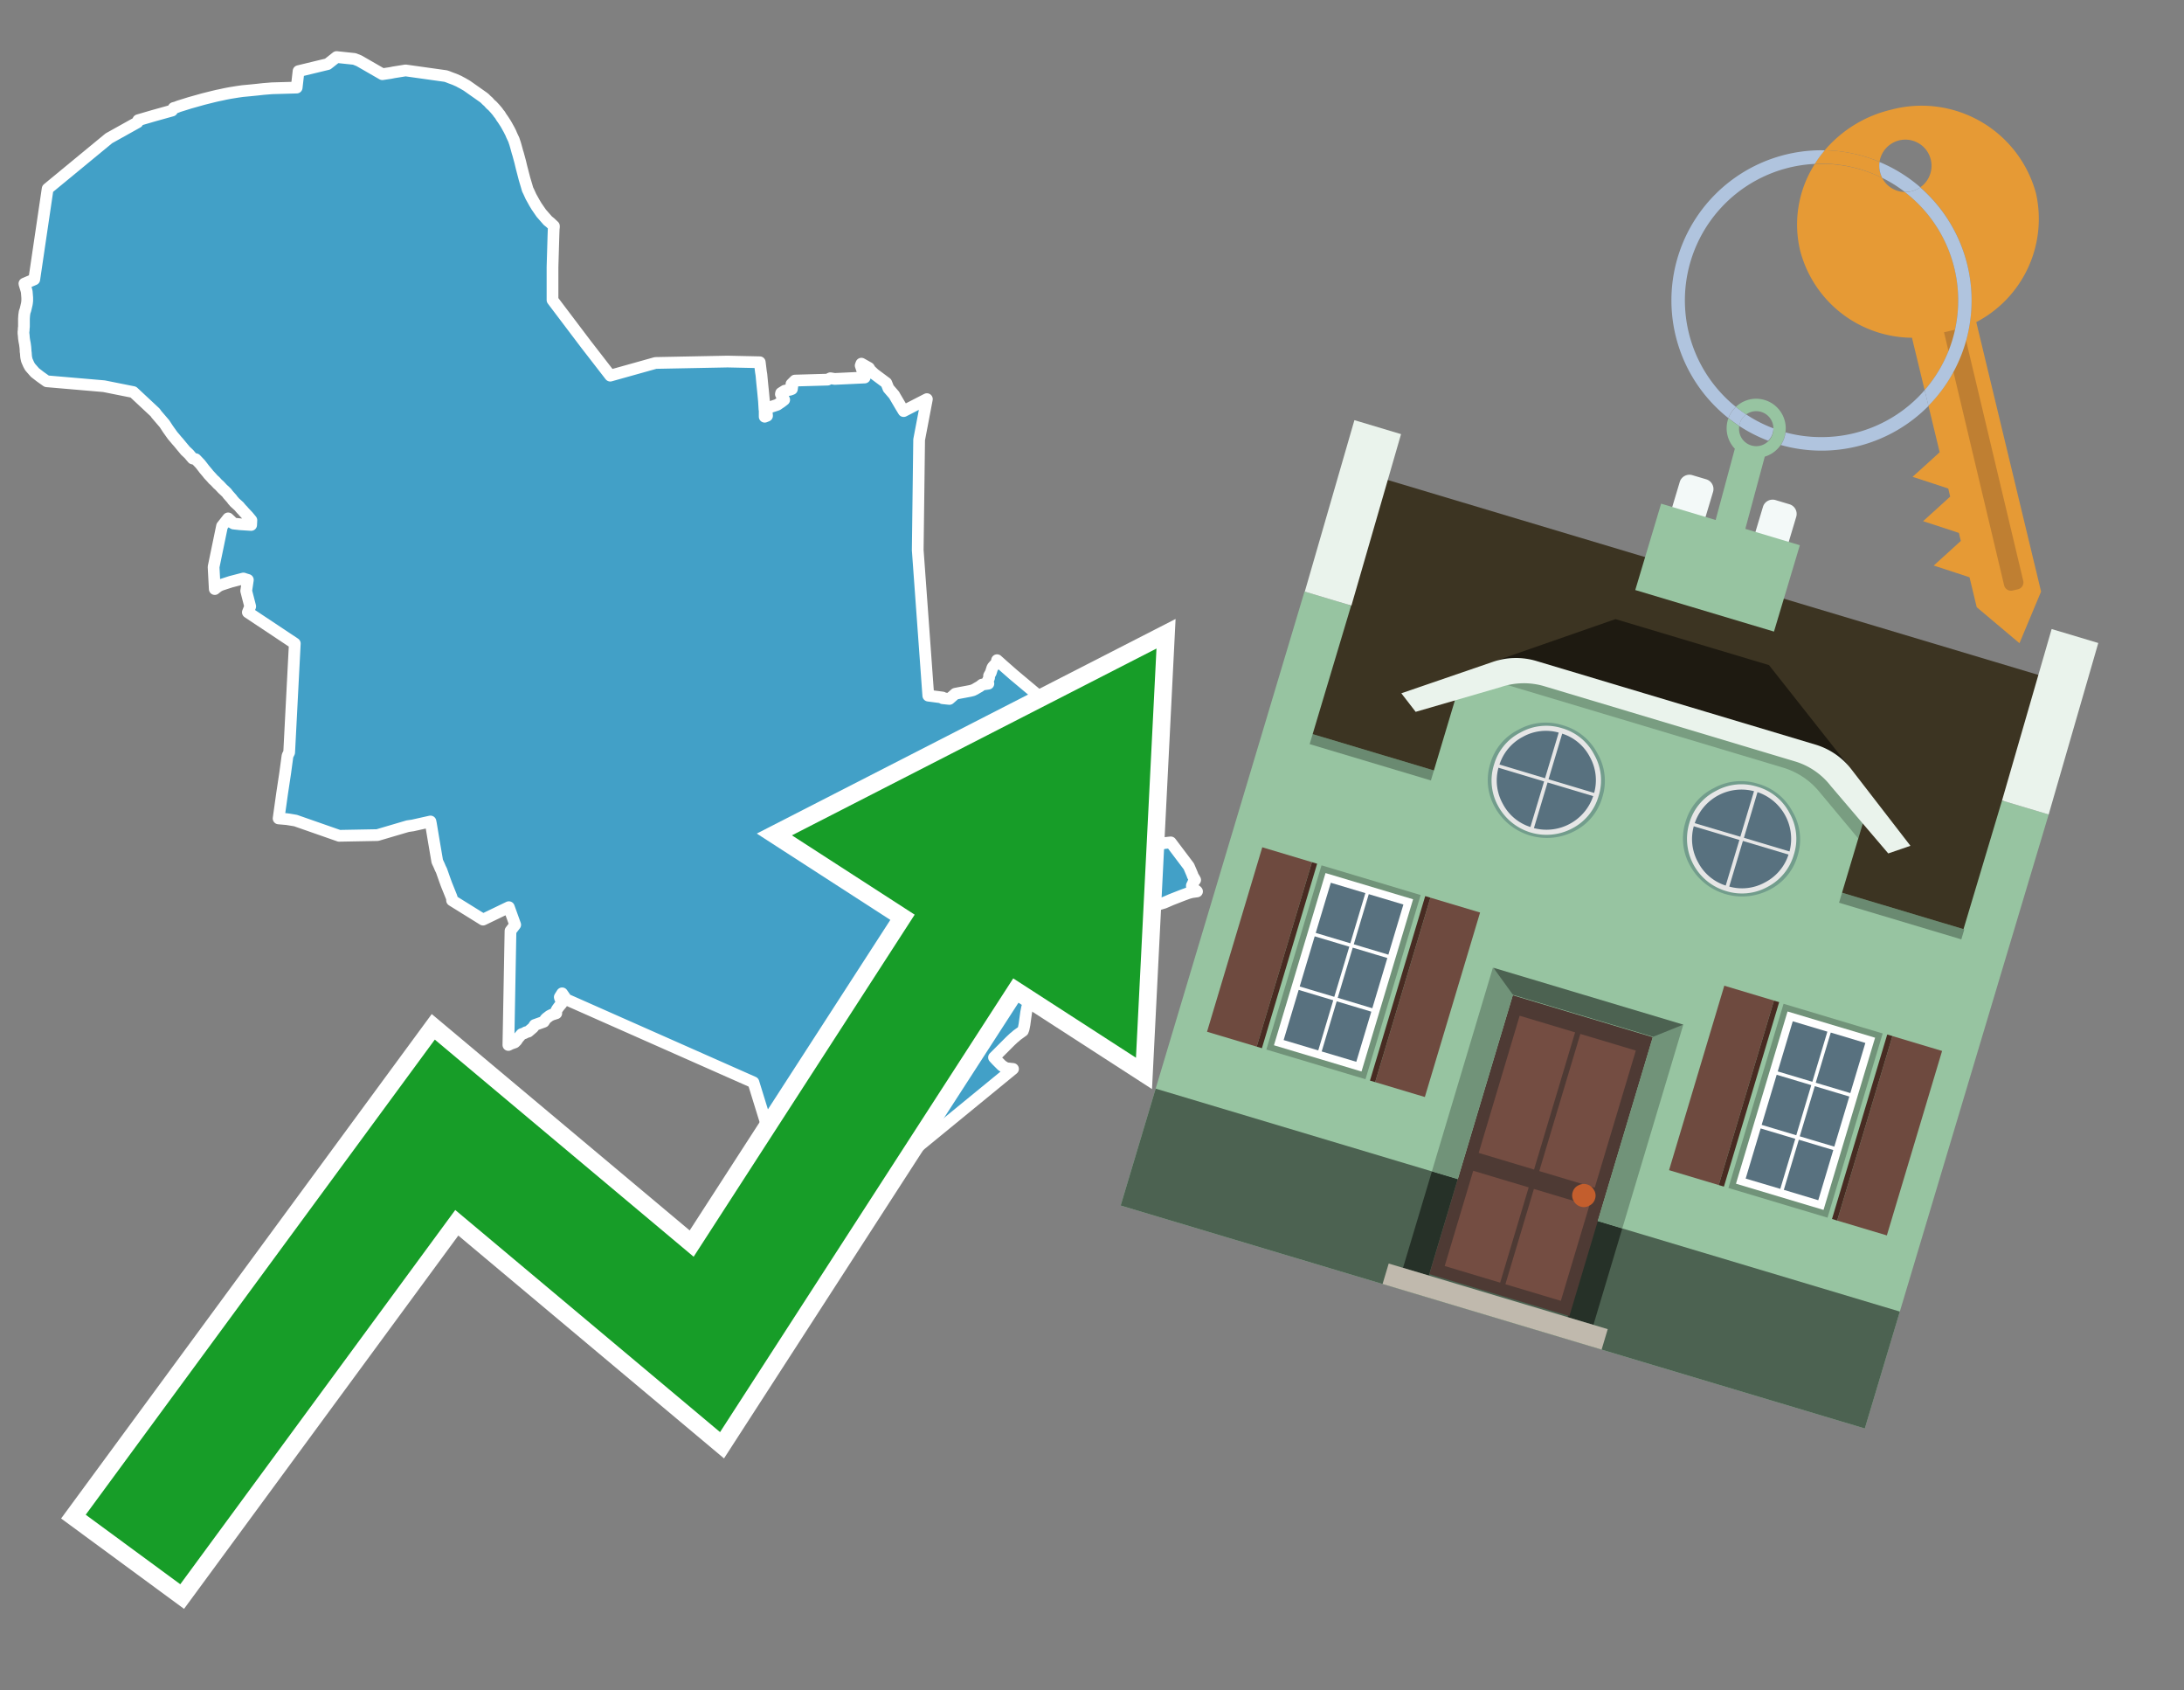 <svg id="Text" xmlns="http://www.w3.org/2000/svg" width="93.05" height="72" viewBox="0 0 93.05 72"><rect x="0" y="0" width="93.05" height="72" fill="#808080" stroke="none"/><polygon points="4.64,5.89 5.86,5.21 5.89,5.12 6.54,4.93 7.33,4.71 7.4,4.6 7.51,4.57 7.61,4.53 8.09,4.38 8.66,4.22 9.1,4.11 9.27,4.07 9.42,4.04 9.6,4 9.81,3.96 10.12,3.91 10.33,3.88 10.65,3.85 10.95,3.82 11.22,3.79 11.59,3.76 12.64,3.73 12.72,3.03 13.96,2.73 14.34,2.43 15.1,2.51 15.3,2.59 16.29,3.16 16.63,3.11 16.78,3.08 17.28,3 18.99,3.24 19.08,3.27 19.18,3.31 19.37,3.38 19.46,3.42 19.55,3.46 19.64,3.51 19.7,3.54 19.89,3.65 20.6,4.15 20.65,4.19 20.74,4.28 20.8,4.33 20.88,4.42 20.93,4.47 20.97,4.5 21.09,4.63 21.2,4.76 21.24,4.82 21.3,4.89 21.36,4.99 21.38,5.02 21.41,5.06 21.43,5.09 21.47,5.15 21.56,5.29 21.58,5.33 21.6,5.36 21.62,5.4 21.71,5.56 21.72,5.59 21.75,5.64 21.8,5.76 21.89,5.95 21.9,5.98 21.95,6.13 21.97,6.2 21.99,6.27 22.05,6.49 22.07,6.55 22.13,6.77 22.16,6.88 22.22,7.13 22.35,7.63 22.44,7.93 22.48,8.07 22.52,8.15 22.62,8.37 22.77,8.64 22.86,8.79 23.06,9.08 23.34,9.4 23.44,9.48 23.6,9.63 23.6,9.67 23.59,9.75 23.58,10.02 23.54,11.37 23.54,11.75 23.54,12.53 23.54,12.59 23.54,12.78 24.97,14.67 26,16 27.93,15.46 31,15.4 32.37,15.43 32.42,15.84 32.44,15.96 32.47,16.28 32.49,16.48 32.51,16.67 32.55,17.09 32.57,17.43 32.58,17.48 32.58,17.75 32.68,17.71 32.65,17.39 32.94,17.3 33.12,17.24 33.19,17.19 33.28,17.13 33.41,17.03 33.37,16.94 33.33,16.9 33.27,16.79 33.28,16.74 33.44,16.64 33.66,16.6 33.74,16.57 33.76,16.42 33.72,16.36 33.87,16.21 35.26,16.17 35.38,16.11 35.56,16.14 36.84,16.08 36.75,15.81 36.67,15.57 36.7,15.49 37.02,15.67 37.08,15.77 37.25,15.93 37.76,16.31 37.84,16.51 37.85,16.54 38.1,16.83 38.12,16.87 38.39,17.33 38.5,17.51 39.49,17 39.16,18.73 39.1,23.43 39.55,29.63 40.16,29.71 40.16,29.74 40.45,29.77 40.7,29.55 40.85,29.52 41.12,29.47 41.33,29.43 41.45,29.4 41.55,29.35 41.65,29.29 41.74,29.24 41.84,29.16 42.11,29.12 42.07,29.02 42.12,28.92 42.14,28.87 42.14,28.81 42.14,28.78 42.19,28.69 42.21,28.66 42.27,28.47 42.29,28.42 42.36,28.34 42.44,28.27 42.46,28.2 42.48,28.12 42.76,28.37 43.17,28.73 44.28,29.66 44.46,29.81 44.52,29.86 44.57,29.9 44.64,29.94 44.68,29.97 44.73,30.01 44.78,30.06 44.87,30.15 44.96,30.24 45.16,30.52 45.26,30.66 45.33,30.73 45.56,30.88 45.81,31.06 45.96,31.16 46.02,31.2 46.03,31.28 46.04,31.34 46.04,31.42 46.05,31.47 46.07,31.54 46.1,31.6 46.11,31.69 46.1,31.83 46.1,31.89 46.09,31.95 46.02,32.29 45.98,32.33 45.96,32.38 45.93,32.52 45.86,32.89 45.84,32.99 45.95,33.08 46.01,33.11 46.19,33.21 46.26,33.24 46.31,33.27 46.57,33.33 46.57,33.42 46.55,33.47 46.45,33.68 46.44,33.72 46.78,33.92 46.76,34.02 46.76,34.13 46.5,34.17 46.84,34.44 46.75,35.05 46.76,35.13 46.9,35.22 46.91,35.27 46.93,35.31 46.96,35.41 47.07,35.44 47.33,35.48 47.72,35.51 47.96,35.37 48.01,35.63 48.02,35.67 48.06,35.81 48.12,36.01 48.15,36.11 48.17,36.16 48.21,36.25 48.23,36.28 48.29,36.38 48.32,36.46 48.35,36.52 48.37,36.6 48.39,36.65 48.5,36.75 48.51,36.79 48.47,36.49 49.2,36.04 49.39,35.97 49.47,35.94 49.61,35.91 49.88,35.88 50.65,36.9 50.8,37.25 50.81,37.29 50.86,37.38 50.88,37.41 50.92,37.48 50.89,37.52 50.84,37.59 50.82,37.64 50.78,37.72 50.78,37.75 50.79,37.82 50.86,37.87 50.97,37.94 51,37.97 50.78,38 50.63,38.04 50.55,38.07 50.44,38.11 50.36,38.14 49.9,38.32 49.74,38.39 49.6,38.45 49.3,38.54 49.18,38.58 49.06,38.61 48.86,38.69 48.76,38.74 48.55,38.81 48.41,38.85 48.3,38.89 48.26,38.92 48.2,38.96 48.01,38.99 46.73,38.78 46.75,39.49 46.68,39.45 46.64,39.42 46.57,39.35 46.54,39.32 46.48,39.28 46.42,39.24 46.39,39.71 46.2,40.54 46.02,40.49 45.62,40.42 44.75,40.39 44.48,40.35 44.32,40.68 44.3,40.77 44.25,40.92 44.24,40.97 44.18,41.23 44.06,41.73 43.95,42.26 43.93,42.36 43.92,42.42 43.9,42.5 43.87,42.67 43.8,42.8 43.76,42.92 43.72,43.12 43.66,43.55 43.65,43.63 43.61,43.83 43.59,43.88 43.58,43.91 43.33,44.09 43.24,44.17 43.2,44.2 43.04,44.35 42.76,44.63 42.63,44.76 42.57,44.82 42.35,45.04 42.47,45.17 42.66,45.36 42.69,45.39 42.74,45.42 42.8,45.46 42.88,45.5 43.16,45.53 38.19,49.6 33.07,49.24 32.1,46.1 24.13,42.57 23.95,42.31 23.85,42.47 23.87,42.54 23.91,42.6 23.94,42.7 23.93,42.74 23.82,42.87 23.74,42.98 23.7,43.05 23.7,43.08 23.7,43.16 23.51,43.22 23.41,43.27 23.28,43.37 23.24,43.41 23.17,43.52 22.78,43.66 22.76,43.69 22.72,43.76 22.51,43.94 22.4,43.97 22.36,44 22.22,44.05 22.05,44.25 22.01,44.32 21.93,44.4 21.76,44.46 21.66,44.51 21.75,39.65 21.95,39.39 21.68,38.64 20.58,39.17 19.26,38.35 19.26,38.29 19.25,38.25 19.24,38.22 19.23,38.19 19.02,37.67 18.94,37.45 18.81,37.08 18.76,36.98 18.71,36.86 18.63,36.69 18.47,35.75 18.36,35.09 18.34,34.99 17.58,35.16 17.37,35.19 16.08,35.57 14.45,35.6 12.59,34.95 12.22,34.89 11.87,34.86 12.02,33.79 12.15,32.93 12.25,32.19 12.32,32.05 12.56,27.41 10.56,26.08 10.66,25.83 10.49,25.17 10.56,24.7 10.46,24.67 10.37,24.64 9.83,24.78 9.43,24.91 9.36,24.94 9.29,24.98 9.21,25.04 9.15,25.09 9.1,24.15 9.46,22.41 9.72,22.08 9.85,22.2 9.88,22.24 9.9,22.27 9.95,22.3 10.23,22.33 10.7,22.36 10.71,22.16 10.57,21.99 10.4,21.81 10.34,21.74 10.29,21.69 10.22,21.61 10.2,21.58 9.99,21.39 9.96,21.35 9.92,21.31 9.88,21.25 9.72,21.07 9.66,20.99 9.63,20.96 9.48,20.82 9.35,20.68 9.27,20.61 9.17,20.5 9.08,20.42 9.02,20.35 8.88,20.2 8.86,20.17 8.7,19.98 8.64,19.9 8.53,19.76 8.34,19.56 8.21,19.53 8.15,19.46 8.05,19.34 7.9,19.2 7.75,19.02 7.61,18.85 7.53,18.76 7.43,18.64 7.36,18.56 7.21,18.35 7.14,18.25 7.01,18.05 6.65,17.63 6.63,17.59 6.58,17.54 5.68,16.7 4.43,16.45 1.99,16.24 1.71,16.04 1.49,15.87 1.28,15.63 1.22,15.52 1.15,15.36 1.14,15.33 1.12,15.24 1.11,15.17 1.1,15.02 1.09,14.98 1.09,14.92 1.08,14.79 1.06,14.64 1.04,14.54 1.02,14.41 1.01,14.28 1,14.2 1,14.13 1.01,14.06 1.01,13.99 1.02,13.92 1.02,13.81 1.02,13.76 1.02,13.7 1.02,13.66 1.02,13.58 1.03,13.43 1.05,13.29 1.08,13.21 1.1,13.13 1.14,12.96 1.15,12.9 1.16,12.81 1.16,12.74 1.16,12.68 1.14,12.43 1.12,12.35 1.09,12.25 1.05,12.12 1.04,12.08 1.46,11.9 2.03,8.04 " fill="#42a0c7" stroke="#fff" stroke-linejoin="round" stroke-width="0.5"/><polygon points="49.272 27.624 33.741 35.58 38.97 38.959 29.553 53.529 18.525 44.281 3.652 64.518 7.681 67.479 19.396 51.538 30.678 60.999 43.169 41.673 48.398 45.053 49.272 27.624" fill="none" stroke="#fff" stroke-miterlimit="10" stroke-width="1.5"/><polygon points="49.272 27.624 33.741 35.58 38.97 38.959 29.553 53.529 18.525 44.281 3.652 64.518 7.681 67.479 19.396 51.538 30.678 60.999 43.169 41.673 48.398 45.053 49.272 27.624" fill="#179d28"/><path d="M80.19,7.577a1.16,1.16,0,0,1-.094-.251,1.114,1.114,0,0,1-.018-.429A6.367,6.367,0,0,0,77.743,6.4a5.269,5.269,0,0,0-.423.577c.1,0,.192-.007.288-.007A5.794,5.794,0,0,1,80.19,7.577Z" fill="#e69a35"/><path d="M77.608,6.4A6.394,6.394,0,0,0,73.64,17.81a1.26,1.26,0,0,1,.317-.48A5.821,5.821,0,0,1,77.32,6.981a5.269,5.269,0,0,1,.423-.577Z" fill="#b0c4de"/><path d="M84.2,13.72a4.962,4.962,0,0,0,2.545-5.48,5.047,5.047,0,0,0-6.179-3.566A5.322,5.322,0,0,0,77.743,6.4a6.367,6.367,0,0,1,2.335.493,1.114,1.114,0,1,1,1.736,1.084,6.392,6.392,0,0,1,.347,9.3l.479,1.985-.438.4-.716.648.92.3.6.2.082.341-.438.4-.716.648.92.3.605.2.082.341-.438.4-.716.649.92.3.605.2.307,1.274,1.821,1.534.921-2.2Z" fill="#e69a35"/><path d="M81.154,8.179a1.115,1.115,0,0,1-.964-.6,5.794,5.794,0,0,0-2.582-.6c-.1,0-.192,0-.288.007a4.783,4.783,0,0,0-.625,3.685,4.962,4.962,0,0,0,4.765,3.715L82,16.617a5.82,5.82,0,0,0-.846-8.438Z" fill="#e69a35"/><path d="M74.1,18.142a6.386,6.386,0,0,0,1.232.63.73.73,0,0,0,.224-.527h0a5.783,5.783,0,0,1-1.159-.593A.733.733,0,0,0,74.1,18.142Z" fill="#b0c4de"/><path d="M74.4,17.652q-.228-.152-.44-.322a1.26,1.26,0,0,0-.317.48c.148.117.3.228.46.332A.733.733,0,0,1,74.4,17.652Z" fill="#b0c4de"/><path d="M74.824,16.984a1.257,1.257,0,0,0-.867.346c.141.114.288.222.44.322a.731.731,0,0,1,1.159.593h0a.732.732,0,1,1-1.463,0,.7.7,0,0,1,.007-.1c-.158-.1-.312-.215-.46-.332a1.258,1.258,0,0,0,.273,1.3l-.979,3.635,1.275.341.98-3.639a1.266,1.266,0,0,0,.681-.5,1.249,1.249,0,0,0,.2-.538,1.328,1.328,0,0,0,.012-.168A1.262,1.262,0,0,0,74.824,16.984Z" fill="#97c4a1"/><path d="M85.974,25.1l-.226.053a.3.3,0,0,1-.362-.223l-2.56-10.777.81-.193L86.2,24.736A.3.3,0,0,1,85.974,25.1Z" fill="#bf7f32"/><path d="M80.1,7.326a1.16,1.16,0,0,0,.094.251,5.833,5.833,0,0,1,.964.6,1.137,1.137,0,0,0,.287-.031,1.108,1.108,0,0,0,.373-.167A6.371,6.371,0,0,0,80.078,6.9,1.114,1.114,0,0,0,80.1,7.326Z" fill="#b0c4de"/><path d="M77.608,18.618a5.836,5.836,0,0,1-1.534-.2,1.24,1.24,0,0,1-.2.537,6.4,6.4,0,0,0,6.291-1.666L82,16.617A5.807,5.807,0,0,1,77.608,18.618Z" fill="#b0c4de"/><path d="M81.814,7.981a1.108,1.108,0,0,1-.373.167,1.137,1.137,0,0,1-.287.031A5.82,5.82,0,0,1,82,16.617l.161.667a6.392,6.392,0,0,0-.347-9.3Z" fill="#b0c4de"/><polygon points="83.79 39.753 55.78 31.364 58.988 20.404 86.964 28.783 83.79 39.753 83.79 39.753" fill="#3c3422" fill-rule="evenodd"/><polygon points="81.705 53.32 87.284 34.692 85.297 34.097 83.656 39.575 55.926 31.269 57.567 25.791 55.579 25.196 47.746 51.348 79.451 60.844 81.705 53.32" fill="#97c4a1" fill-rule="evenodd"/><rect x="69.522" y="21.148" width="0.444" height="28.983" transform="translate(15.592 92.226) rotate(-73.326)" opacity="0.3"/><polygon points="87.284 34.692 85.297 34.097 87.411 26.793 89.398 27.388 87.284 34.692 87.284 34.692" fill="#eaf3ec" fill-rule="evenodd"/><polygon points="57.578 25.794 55.591 25.199 57.705 17.896 59.692 18.491 57.578 25.794 57.578 25.794" fill="#eaf3ec" fill-rule="evenodd"/><polygon points="79.451 60.844 80.943 55.865 49.238 46.369 47.747 51.348 79.451 60.844 79.451 60.844" fill="#4c6251" fill-rule="evenodd"/><path d="M71.566,20.528l-.522,1.743,1.418.425.523-1.744a.432.432,0,0,0-.289-.536l-.593-.177A.431.431,0,0,0,71.566,20.528Z" fill="#f3f9f8" fill-rule="evenodd"/><path d="M75.111,21.589l-.522,1.743,1.418.425.522-1.743a.43.43,0,0,0-.289-.536l-.593-.178A.43.43,0,0,0,75.111,21.589Z" fill="#f3f9f8" fill-rule="evenodd"/><polygon points="75.368 28.329 68.829 26.37 63.807 28.121 78.733 32.591 75.368 28.329" fill="#1e1a11"/><polygon points="78.248 32.422 64.442 28.287 62.236 28.998 60.064 36.247 77.453 41.455 79.651 34.116 78.248 32.422" fill="#97c4a1"/><path d="M77.74,32.516S65.088,28.725,65,28.7l-.938.43,11.892,3.562a3.175,3.175,0,0,1,1.532,1l1.685,2.02.327-1.09Z" fill-rule="evenodd" opacity="0.2"/><path d="M77.35,31.716,65.458,28.154a3.041,3.041,0,0,0-1.854.037l-3.9,1.339.611.79,3.626-1.054a3.045,3.045,0,0,1,1.855-.037l10.673,3.2A3.028,3.028,0,0,1,78,33.477l2.45,2.874.945-.325-2.518-3.26A3.036,3.036,0,0,0,77.35,31.716Z" fill="#eaf3ec"/><polygon points="76.683 23.223 70.773 21.453 69.671 25.132 75.581 26.902 76.683 23.223 76.683 23.223" fill="#97c4a1" fill-rule="evenodd"/><g id="Symbol_9_0_Layer2_0_MEMBER_8_MEMBER_21_MEMBER_0_FILL" data-name="Symbol 9 0 Layer2 0 MEMBER 8 MEMBER 21 MEMBER 0 FILL"><path d="M66.584,30.892a2.39,2.39,0,0,0-1.891.189,2.317,2.317,0,0,0-1.2,1.448A2.345,2.345,0,0,0,63.7,34.4a2.528,2.528,0,0,0,3.367,1.008,2.339,2.339,0,0,0,1.2-1.447,2.313,2.313,0,0,0-.208-1.87A2.394,2.394,0,0,0,66.584,30.892Z" fill="#729d8c"/></g><g id="Symbol_9_0_Layer2_0_MEMBER_8_MEMBER_21_MEMBER_1_FILL" data-name="Symbol 9 0 Layer2 0 MEMBER 8 MEMBER 21 MEMBER 1 FILL"><path d="M66.547,31.016a2.241,2.241,0,0,0-1.769.185,2.213,2.213,0,0,0-1.127,1.376,2.239,2.239,0,0,0,.185,1.768,2.341,2.341,0,0,0,3.145.942,2.234,2.234,0,0,0,1.126-1.376,2.207,2.207,0,0,0-.185-1.768A2.237,2.237,0,0,0,66.547,31.016Z" fill="#e6e6e6"/></g><g id="Symbol_9_0_Layer2_0_MEMBER_8_MEMBER_21_MEMBER_2_MEMBER_0_FILL" data-name="Symbol 9 0 Layer2 0 MEMBER 8 MEMBER 21 MEMBER 2 MEMBER 0 FILL"><path d="M65.787,33.284,63.843,32.7a2.036,2.036,0,0,0,.186,1.539,2.015,2.015,0,0,0,1.175.986Z" fill="#58717f"/></g><g id="Symbol_9_0_Layer2_0_MEMBER_8_MEMBER_21_MEMBER_2_MEMBER_1_FILL" data-name="Symbol 9 0 Layer2 0 MEMBER 8 MEMBER 21 MEMBER 2 MEMBER 1 FILL"><path d="M65.827,33.148l.582-1.944a2.01,2.01,0,0,0-1.523.178,2.037,2.037,0,0,0-1,1.183Z" fill="#58717f"/></g><g id="Symbol_9_0_Layer2_0_MEMBER_8_MEMBER_21_MEMBER_2_MEMBER_2_FILL" data-name="Symbol 9 0 Layer2 0 MEMBER 8 MEMBER 21 MEMBER 2 MEMBER 2 FILL"><path d="M67.878,33.91l-1.943-.582-.582,1.944a2.1,2.1,0,0,0,2.525-1.362Z" fill="#58717f"/></g><g id="Symbol_9_0_Layer2_0_MEMBER_8_MEMBER_21_MEMBER_2_MEMBER_3_FILL" data-name="Symbol 9 0 Layer2 0 MEMBER 8 MEMBER 21 MEMBER 2 MEMBER 3 FILL"><path d="M66.558,31.249l-.582,1.943,1.943.582a2.031,2.031,0,0,0-.186-1.539A2.009,2.009,0,0,0,66.558,31.249Z" fill="#58717f"/></g><g id="Symbol_9_0_Layer2_0_MEMBER_8_MEMBER_21_MEMBER_0_FILL-2" data-name="Symbol 9 0 Layer2 0 MEMBER 8 MEMBER 21 MEMBER 0 FILL"><path d="M74.9,33.384a2.4,2.4,0,0,0-1.891.189,2.316,2.316,0,0,0-1.2,1.448,2.341,2.341,0,0,0,.209,1.87A2.527,2.527,0,0,0,75.387,37.9a2.345,2.345,0,0,0,1.2-1.447,2.314,2.314,0,0,0-.209-1.87A2.389,2.389,0,0,0,74.9,33.384Z" fill="#729d8c"/></g><g id="Symbol_9_0_Layer2_0_MEMBER_8_MEMBER_21_MEMBER_1_FILL-2" data-name="Symbol 9 0 Layer2 0 MEMBER 8 MEMBER 21 MEMBER 1 FILL"><path d="M74.867,33.508a2.239,2.239,0,0,0-1.768.185,2.21,2.21,0,0,0-1.127,1.376,2.316,2.316,0,0,0,1.564,2.883,2.261,2.261,0,0,0,1.765-.173A2.237,2.237,0,0,0,76.428,36.4a2.209,2.209,0,0,0-.185-1.769A2.239,2.239,0,0,0,74.867,33.508Z" fill="#e6e6e6"/></g><g id="Symbol_9_0_Layer2_0_MEMBER_8_MEMBER_21_MEMBER_2_MEMBER_0_FILL-2" data-name="Symbol 9 0 Layer2 0 MEMBER 8 MEMBER 21 MEMBER 2 MEMBER 0 FILL"><path d="M74.107,35.776l-1.943-.582a2.031,2.031,0,0,0,.186,1.539,2.009,2.009,0,0,0,1.175.986Z" fill="#58717f"/></g><g id="Symbol_9_0_Layer2_0_MEMBER_8_MEMBER_21_MEMBER_2_MEMBER_1_FILL-2" data-name="Symbol 9 0 Layer2 0 MEMBER 8 MEMBER 21 MEMBER 2 MEMBER 1 FILL"><path d="M74.148,35.64,74.73,33.7a2.1,2.1,0,0,0-2.525,1.362Z" fill="#58717f"/></g><g id="Symbol_9_0_Layer2_0_MEMBER_8_MEMBER_21_MEMBER_2_MEMBER_2_FILL-2" data-name="Symbol 9 0 Layer2 0 MEMBER 8 MEMBER 21 MEMBER 2 MEMBER 2 FILL"><path d="M76.2,36.4l-1.943-.582-.582,1.944a2.015,2.015,0,0,0,1.523-.178A2.036,2.036,0,0,0,76.2,36.4Z" fill="#58717f"/></g><g id="Symbol_9_0_Layer2_0_MEMBER_8_MEMBER_21_MEMBER_2_MEMBER_3_FILL-2" data-name="Symbol 9 0 Layer2 0 MEMBER 8 MEMBER 21 MEMBER 2 MEMBER 3 FILL"><path d="M74.879,33.741,74.3,35.684l1.943.582a2.1,2.1,0,0,0-1.361-2.525Z" fill="#58717f"/></g><polygon points="51.426 43.946 53.542 44.58 55.896 36.723 53.78 36.089 51.426 43.946 51.426 43.946" fill="#6e4a3f" fill-rule="evenodd"/><polygon points="53.542 44.58 53.764 44.647 56.117 36.789 55.896 36.723 53.542 44.58 53.542 44.58" fill="#482b22" fill-rule="evenodd"/><polygon points="60.706 46.726 58.59 46.092 60.943 38.235 63.059 38.868 60.706 46.726 60.706 46.726" fill="#6e4a3f" fill-rule="evenodd"/><polygon points="58.59 46.092 58.368 46.026 60.722 38.168 60.943 38.235 58.59 46.092 58.59 46.092" fill="#482b22" fill-rule="evenodd"/><rect x="53.146" y="39.209" width="8.19" height="4.408" transform="translate(1.145 84.365) rotate(-73.326)" fill="#719379"/><polygon points="60.205 38.304 56.474 37.187 54.277 44.522 58.008 45.639 60.205 38.304 60.205 38.304" fill="#fff" fill-rule="evenodd"/><path d="M59.792,38.527l-.64,2.136-1.474-.442.639-2.135,1.475.441Zm-1.621-.485-.64,2.136-1.474-.442L56.7,37.6l1.474.442Zm-2.158,1.84,1.475.441-.64,2.136-1.474-.441.639-2.136Zm-.683,2.282,1.474.441-.639,2.136L54.69,44.3l.64-2.135Zm.981,2.621.639-2.136,1.475.442-.64,2.135-1.474-.441Zm2.158-1.84L56.994,42.5l.64-2.136,1.474.442-.639,2.136Z" fill="#58717f" fill-rule="evenodd"/><polygon points="80.39 52.621 78.274 51.988 80.628 44.13 82.743 44.764 80.39 52.621 80.39 52.621" fill="#6e4a3f" fill-rule="evenodd"/><polygon points="78.274 51.988 78.053 51.921 80.406 44.064 80.628 44.13 78.274 51.988 78.274 51.988" fill="#482b22" fill-rule="evenodd"/><polygon points="71.111 49.842 73.227 50.476 75.58 42.619 73.464 41.985 71.111 49.842 71.111 49.842" fill="#6e4a3f" fill-rule="evenodd"/><polygon points="73.227 50.476 73.448 50.542 75.802 42.685 75.58 42.619 73.227 50.476 73.227 50.476" fill="#482b22" fill-rule="evenodd"/><rect x="72.83" y="45.105" width="8.19" height="4.408" transform="translate(9.534 107.426) rotate(-73.326)" fill="#719379"/><polygon points="76.159 43.083 79.889 44.2 77.692 51.535 73.962 50.418 76.159 43.083 76.159 43.083" fill="#fff" fill-rule="evenodd"/><path d="M76.381,43.5l1.475.442-.64,2.135-1.475-.441.64-2.136ZM78,43.981l1.474.442-.64,2.136-1.474-.442L78,43.981Zm.791,2.724-.64,2.135L76.679,48.4l.64-2.136,1.474.442Zm-.684,2.282-.639,2.135L76,50.68l.64-2.135,1.474.442Zm-2.26,1.65L74.375,50.2l.639-2.135,1.475.441-.64,2.136Zm-.791-2.724.64-2.135,1.474.441-.639,2.136-1.475-.442Z" fill="#58717f" fill-rule="evenodd"/><polygon points="67.888 56.431 69.118 52.323 68.019 51.994 66.789 56.102 67.888 56.431 67.888 56.431" fill="#263128" fill-rule="evenodd"/><polygon points="60.877 54.331 62.108 50.223 61.007 49.894 59.776 54.002 60.877 54.331 60.877 54.331" fill="#263128" fill-rule="evenodd"/><g id="Symbol_9_0_Layer2_0_MEMBER_8_MEMBER_12_MEMBER_0_FILL" data-name="Symbol 9 0 Layer2 0 MEMBER 8 MEMBER 12 MEMBER 0 FILL"><path d="M70.418,44.178l-5.965-1.786L60.9,54.27l5.964,1.786Z" fill="#4e3a34"/></g><g id="Symbol_9_0_Layer2_0_MEMBER_8_MEMBER_12_MEMBER_1_MEMBER_0_FILL" data-name="Symbol 9 0 Layer2 0 MEMBER 8 MEMBER 12 MEMBER 1 MEMBER 0 FILL"><path d="M65.358,49.815l1.75-5.843-2.363-.708L63,49.107Z" fill="#744d42"/></g><g id="Symbol_9_0_Layer2_0_MEMBER_8_MEMBER_12_MEMBER_1_MEMBER_1_FILL" data-name="Symbol 9 0 Layer2 0 MEMBER 8 MEMBER 12 MEMBER 1 MEMBER 1 FILL"><path d="M67.331,44.039l-1.75,5.842,2.364.708,1.75-5.842Z" fill="#744d42"/></g><g id="Symbol_9_0_Layer2_0_MEMBER_8_MEMBER_12_MEMBER_2_MEMBER_0_FILL" data-name="Symbol 9 0 Layer2 0 MEMBER 8 MEMBER 12 MEMBER 2 MEMBER 0 FILL"><path d="M63.915,54.633l1.215-4.058-2.363-.707-1.215,4.057Z" fill="#744d42"/></g><g id="Symbol_9_0_Layer2_0_MEMBER_8_MEMBER_12_MEMBER_2_MEMBER_1_FILL" data-name="Symbol 9 0 Layer2 0 MEMBER 8 MEMBER 12 MEMBER 2 MEMBER 1 FILL"><path d="M66.5,55.407l1.215-4.057-2.363-.708L64.138,54.7Z" fill="#744d42"/></g><g id="Symbol_9_0_Layer2_0_MEMBER_8_MEMBER_13_FILL" data-name="Symbol 9 0 Layer2 0 MEMBER 8 MEMBER 13 FILL"><path d="M67.959,51.058a.439.439,0,0,0-.045-.367.487.487,0,0,0-.669-.2.445.445,0,0,0-.239.282.457.457,0,0,0,.041.378.481.481,0,0,0,.293.242.459.459,0,0,0,.377-.042A.453.453,0,0,0,67.959,51.058Z" fill="#c35e2d"/></g><g id="Symbol_9_0_Layer2_0_MEMBER_8_MEMBER_14_FILL" data-name="Symbol 9 0 Layer2 0 MEMBER 8 MEMBER 14 FILL"><path d="M64.557,42.047l-.951-.833-2.6,8.68,1.1.329Z" fill="#719379"/></g><g id="Symbol_9_0_Layer2_0_MEMBER_8_MEMBER_15_FILL" data-name="Symbol 9 0 Layer2 0 MEMBER 8 MEMBER 15 FILL"><path d="M71.718,43.643l-1.2.19L68.072,52.01l1.046.313Z" fill="#719379"/></g><g id="Symbol_9_0_Layer2_0_MEMBER_8_MEMBER_16_FILL" data-name="Symbol 9 0 Layer2 0 MEMBER 8 MEMBER 16 FILL"><path d="M63.627,41.22l.836,1.156,5.961,1.786,1.294-.519Z" fill="#4c6251"/></g><polygon points="58.905 54.69 59.166 53.819 68.498 56.614 68.237 57.485 58.905 54.69 58.905 54.69" fill="#c0b9ad" fill-rule="evenodd"/></svg>